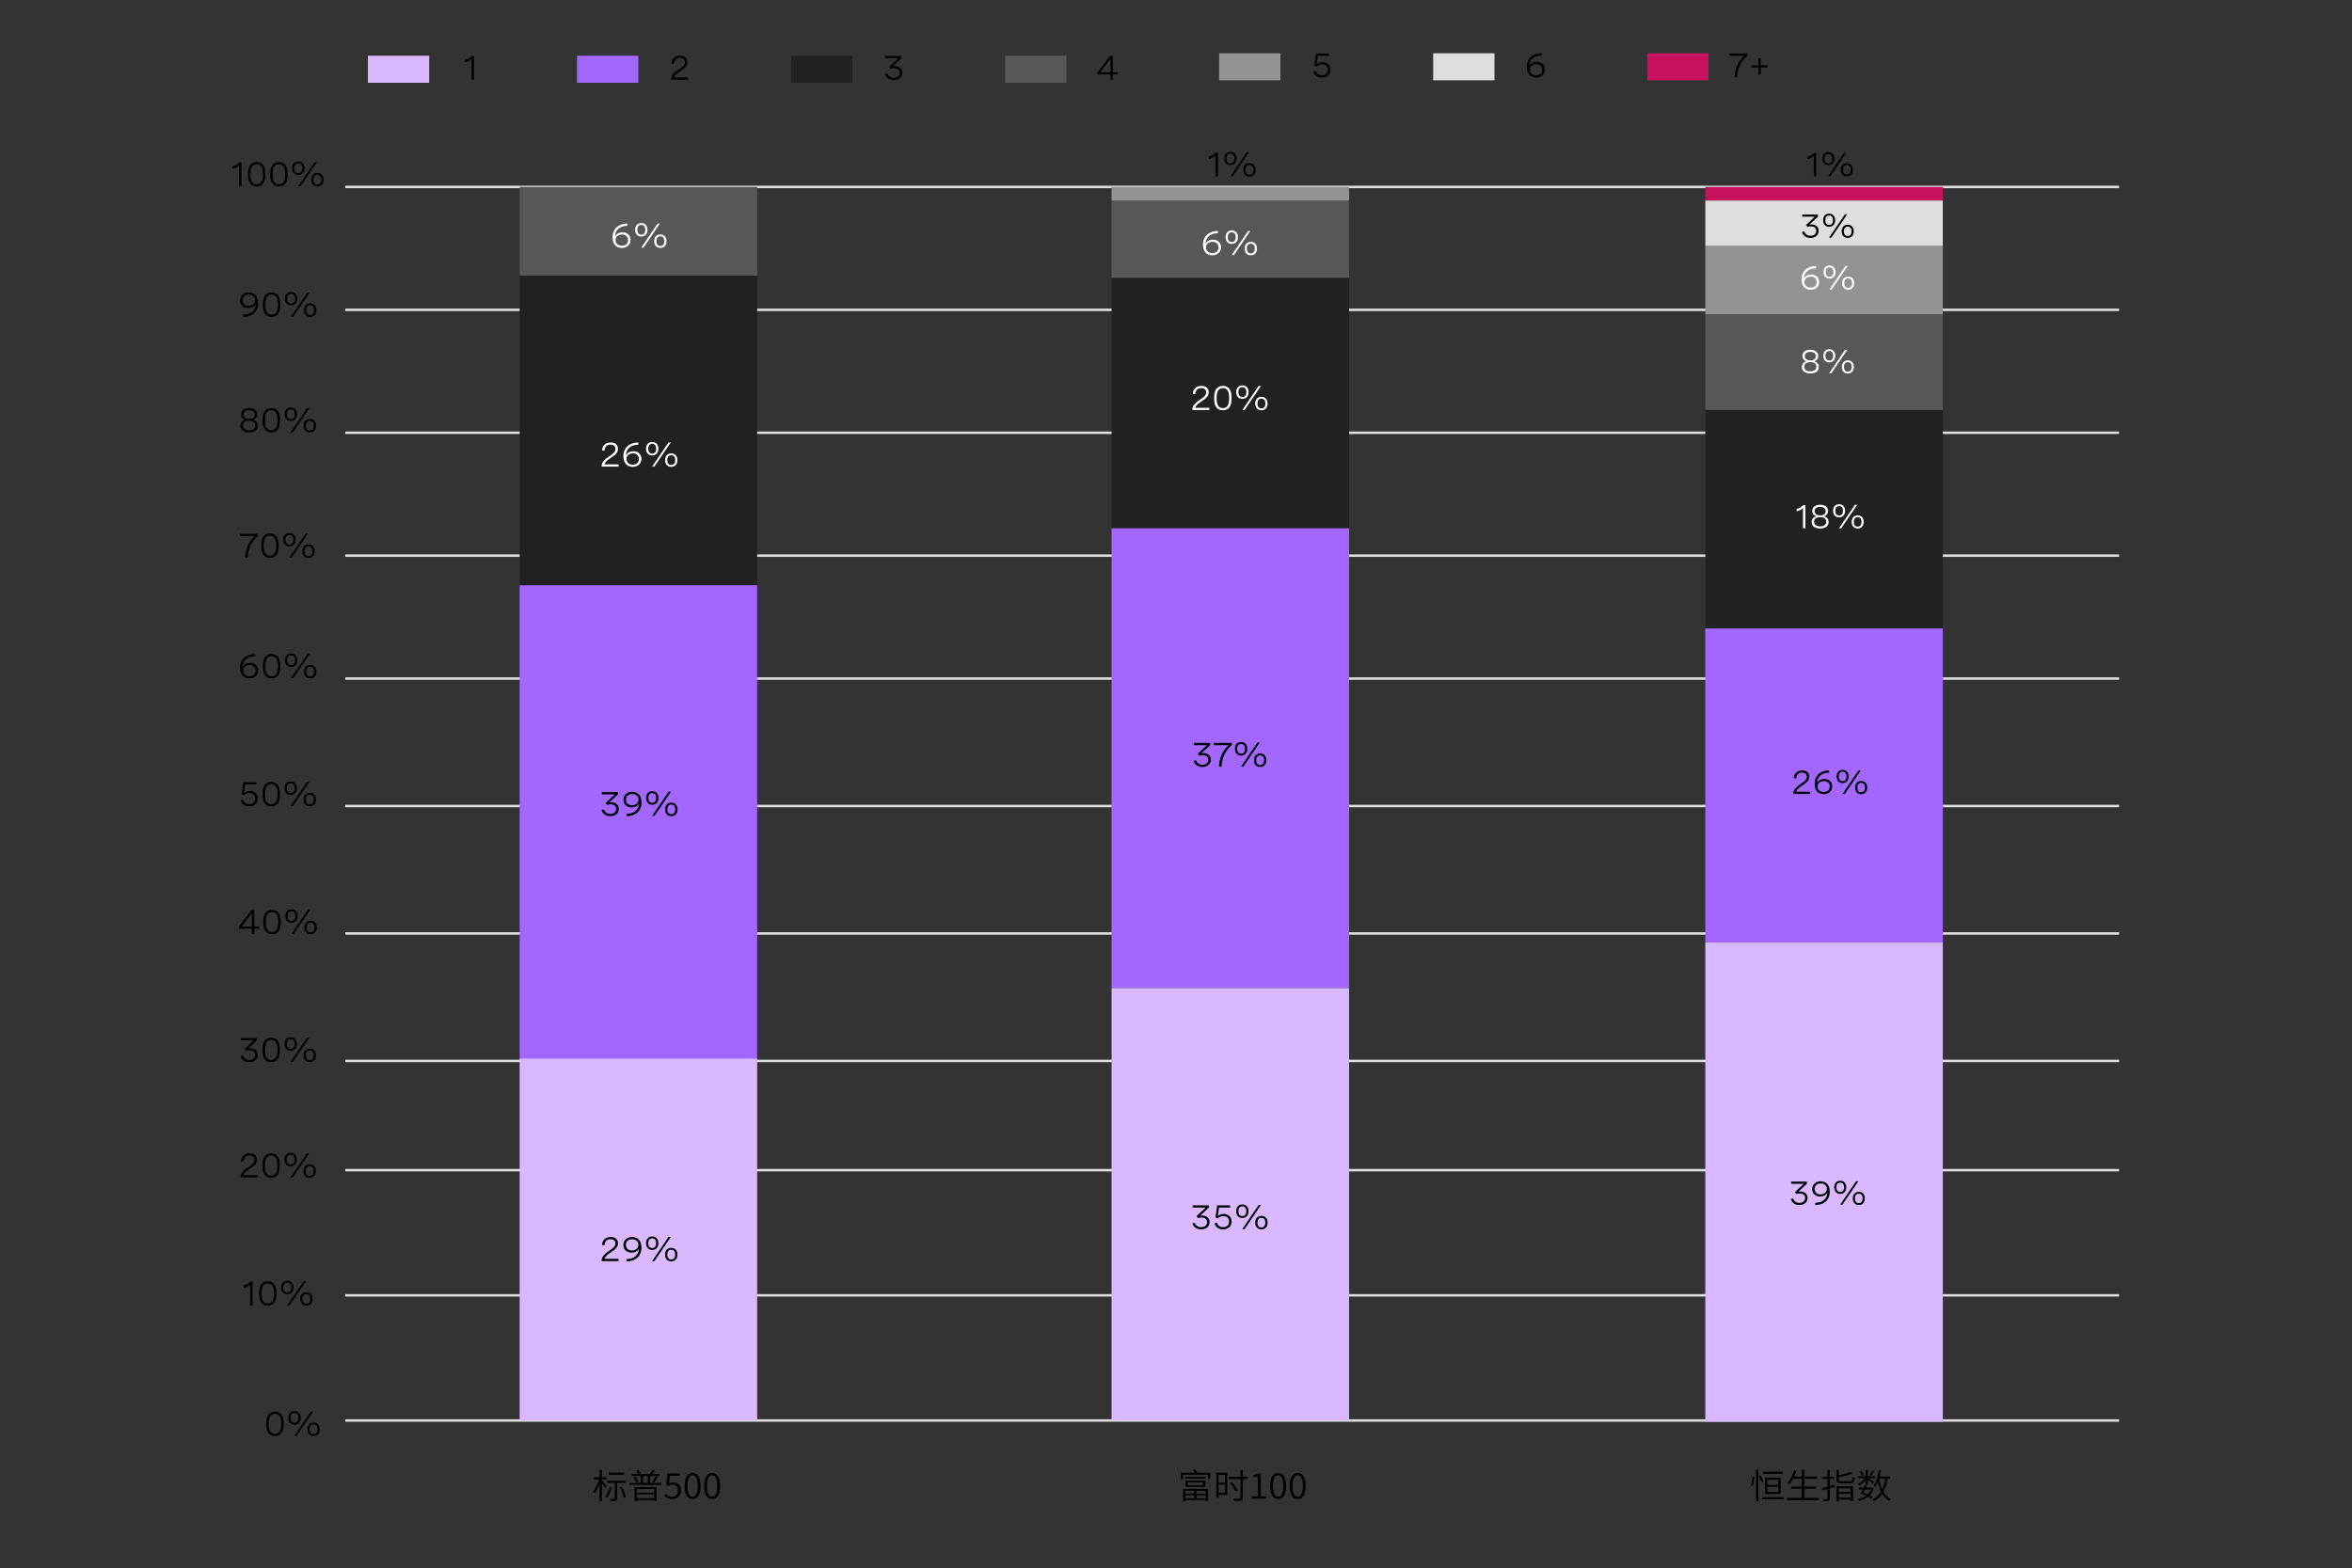 <?xml version="1.0" encoding="utf-8"?>
<!-- Generator: Adobe Illustrator 28.1.0, SVG Export Plug-In . SVG Version: 6.00 Build 0)  -->
<svg version="1.1" xmlns="http://www.w3.org/2000/svg" xmlns:xlink="http://www.w3.org/1999/xlink" x="0px" y="0px"
	 viewBox="0 0 956 637.57" style="enable-background:new 0 0 956 637.57;" xml:space="preserve">
<rect x="0" y="0" width="956" height="637.57" fill="#333333" stroke="none"/>
<style type="text/css">
	.st0{fill:none;stroke:#DFDDDD;stroke-miterlimit:10;}
	.st1{fill:#FFFFFF;}
	.st2{fill:#C7115C;}
	.st3{fill:#DFDDDD;}
	.st4{fill:#BAB9B9;}
	.st5{fill:#E5E4E4;}
	.st6{fill:#585656;}
	.st7{fill:#212121;}
	.st8{fill:#DAB8FF;}
	.st9{fill:#A167FF;}
	.st10{fill:#4A0080;}
	.st11{fill:none;stroke:#A167FF;stroke-miterlimit:10;}
	.st12{fill:#6500AD;}
	.st13{fill:#00B2C7;}
	.st14{fill:#989595;}
	.st15{fill:#0A2FB5;}
	.st16{fill:#488CFF;}
	.st17{fill:#BCDCFB;}
	.st18{fill:#959392;}
</style>
<g id="Capa_2">
</g>
<g id="Capa_1">
	<g>
		<g>
			<path d="M702.98,21.75h7.27v0.92c-2.74,2.26-4,5.17-4.19,8.74h-1.02c0.19-3.36,1.21-6.33,3.93-8.76h-6V21.75z"/>
			<path d="M718.46,26.55v0.9h-2.78v2.82h-0.95v-2.82h-2.78v-0.9h2.78v-2.82h0.95v2.82H718.46z"/>
		</g>
		<rect x="669.53" y="21.65" class="st2" width="24.92" height="11"/>
	</g>
	<g>
		<g>
			<path d="M626.67,22.51c-3.24,0.07-5,1.74-5.09,4.44c0.4-1.2,1.75-1.78,3.09-1.78c2.04,0,3.24,1.32,3.24,3.1
				c0,2-1.53,3.25-3.54,3.25c-2.1,0-3.78-1.36-3.78-4.31c0-3.52,2.39-5.54,6.02-5.61L626.67,22.51z M626.9,28.32
				c0-1.37-0.93-2.28-2.42-2.28c-1.44,0-2.68,0.85-2.68,2.29c0,1.37,1.11,2.3,2.61,2.3C625.83,30.63,626.9,29.79,626.9,28.32z"/>
		</g>
		<rect x="582.53" y="21.65" class="st3" width="24.92" height="11"/>
	</g>
	<g>
		<g>
			<path d="M540.17,21.75v0.9h-4.53l-0.47,3.4c0.74-0.57,1.57-0.8,2.4-0.8c2.04,0,3.18,1.33,3.18,3.07c0,1.89-1.34,3.2-3.45,3.2
				c-1.72,0-3.04-0.9-3.49-2.42l0.95-0.28c0.35,1.15,1.29,1.81,2.56,1.81c1.5,0,2.42-0.93,2.42-2.26c0-1.23-0.78-2.25-2.3-2.25
				c-0.88,0-1.73,0.34-2.27,0.88l-0.97-0.34l0.69-4.91H540.17z"/>
		</g>
		<rect x="495.53" y="21.65" class="st18" width="24.92" height="11"/>
	</g>
	<g>
		<g>
			<path d="M452.35,29.36h1.91v0.9h-1.91v2.15h-0.98v-2.15h-5.26v-0.83l5.05-6.69h1.19V29.36z M451.36,29.36v-5.42l-4.11,5.42
				H451.36z"/>
		</g>
		<rect x="408.53" y="22.65" class="st6" width="24.92" height="11"/>
	</g>
	<g>
		<g>
			<path d="M359.87,22.75h6.56v0.91l-3.57,3.31c0.29-0.05,0.57-0.08,0.86-0.08c1.72,0,3.01,0.98,3.01,2.67
				c0,1.71-1.34,2.96-3.42,2.96c-1.77,0-3.11-0.91-3.56-2.43l0.97-0.29c0.3,1.11,1.26,1.83,2.6,1.83c1.43,0,2.39-0.82,2.39-2.06
				c0-1.16-0.85-1.87-2.25-1.87c-0.53,0-1.09,0.1-1.48,0.23l-0.53-0.8l3.69-3.48h-5.29V22.75z"/>
		</g>
		<rect x="321.53" y="22.65" class="st7" width="24.92" height="11"/>
	</g>
	<g>
		<g>
			<path d="M279.66,32.41h-6.87v-0.33c0-1.22,1-2.42,2.47-3.44l1.3-0.9c0.76-0.53,1.85-1.29,1.85-2.52c0-1.03-0.75-1.72-2.01-1.72
				c-1.44,0-2.39,0.9-2.43,2.44l-1-0.08c0.05-1.89,1.29-3.25,3.5-3.25c1.94,0,2.95,1.07,2.95,2.58c0,1.65-1.2,2.49-2.3,3.25
				l-1.41,0.98c-0.9,0.63-1.58,1.37-1.76,2.08h5.72V32.41z"/>
		</g>
		<rect x="234.53" y="22.65" class="st9" width="24.92" height="11"/>
	</g>
	<g>
		<g>
			<path d="M192.65,22.75v9.67h-0.98v-8.46c-0.64,0.68-1.53,1.15-2.68,1.39v-1c1.14-0.24,2.07-0.79,2.78-1.61H192.65z"/>
		</g>
		<rect x="149.53" y="22.65" class="st8" width="24.92" height="11"/>
	</g>
	<g>
		<line class="st0" x1="140.33" y1="526.61" x2="861.33" y2="526.61"/>
		<line class="st0" x1="140.33" y1="577.5" x2="861.33" y2="577.5"/>
		<line class="st0" x1="140.33" y1="475.72" x2="861.33" y2="475.72"/>
		<line class="st0" x1="140.33" y1="431.31" x2="861.33" y2="431.31"/>
		<line class="st0" x1="140.33" y1="379.49" x2="861.33" y2="379.49"/>
		<line class="st0" x1="140.33" y1="327.68" x2="861.33" y2="327.68"/>
		<line class="st0" x1="140.33" y1="275.86" x2="861.33" y2="275.86"/>
		<line class="st0" x1="140.33" y1="225.89" x2="861.33" y2="225.89"/>
		<line class="st0" x1="140.33" y1="175.93" x2="861.33" y2="175.93"/>
		<line class="st0" x1="140.33" y1="125.96" x2="861.33" y2="125.96"/>
		<line class="st0" x1="140.33" y1="76" x2="861.33" y2="76"/>
	</g>
	<g>
		<path d="M98.16,66.03v9.67h-0.98v-8.46c-0.64,0.68-1.53,1.15-2.68,1.39v-1c1.14-0.24,2.07-0.79,2.78-1.61H98.16z"/>
		<path d="M107.89,70.64v0.41c0,3.11-1.21,4.75-3.54,4.75c-2.33,0-3.55-1.64-3.55-4.75v-0.41c0-3.11,1.21-4.75,3.55-4.75
			C106.67,65.89,107.89,67.53,107.89,70.64z M101.8,70.64v0.41c0,2.59,0.83,3.86,2.54,3.86c1.7,0,2.54-1.27,2.54-3.86v-0.41
			c0-2.59-0.83-3.86-2.54-3.86C102.64,66.78,101.8,68.05,101.8,70.64z"/>
		<path d="M116.91,70.64v0.41c0,3.11-1.21,4.75-3.54,4.75c-2.33,0-3.55-1.64-3.55-4.75v-0.41c0-3.11,1.21-4.75,3.55-4.75
			C115.69,65.89,116.91,67.53,116.91,70.64z M110.83,70.64v0.41c0,2.59,0.83,3.86,2.54,3.86c1.7,0,2.54-1.27,2.54-3.86v-0.41
			c0-2.59-0.83-3.86-2.54-3.86C111.66,66.78,110.83,68.05,110.83,70.64z"/>
		<path d="M123.79,68.41c0,1.67-0.97,2.75-2.51,2.75c-1.54,0-2.51-1.07-2.51-2.75s0.97-2.74,2.51-2.74
			C122.82,65.67,123.79,66.73,123.79,68.41z M119.67,68.41c0,1.26,0.56,1.98,1.62,1.98c1.04,0,1.6-0.72,1.6-1.98
			c0-1.25-0.56-1.97-1.6-1.97C120.23,66.44,119.67,67.16,119.67,68.41z M128.83,65.89l-6.65,9.8h-0.93l6.65-9.8H128.83z
			 M131.54,73.05c0,1.68-0.97,2.75-2.51,2.75s-2.51-1.07-2.51-2.75c0-1.67,0.97-2.73,2.51-2.73S131.54,71.37,131.54,73.05z
			 M127.41,73.05c0,1.26,0.57,1.98,1.61,1.98s1.61-0.72,1.61-1.98c0-1.25-0.56-1.97-1.61-1.97S127.41,71.8,127.41,73.05z"/>
	</g>
	<g>
		<path d="M98.84,127.9c3.24-0.07,5-1.74,5.09-4.44c-0.4,1.2-1.75,1.78-3.09,1.78c-2.04,0-3.24-1.32-3.24-3.1
			c0-2,1.53-3.25,3.53-3.25c2.13,0,3.79,1.39,3.79,4.31c0,3.52-2.4,5.54-6.02,5.61L98.84,127.9z M98.61,122.1
			c0,1.37,0.94,2.28,2.43,2.28c1.44,0,2.68-0.85,2.68-2.29c0-1.36-1.1-2.3-2.61-2.3C99.68,119.79,98.61,120.63,98.61,122.1z"/>
		<path d="M113.94,123.64v0.41c0,3.11-1.21,4.75-3.54,4.75c-2.33,0-3.55-1.64-3.55-4.75v-0.41c0-3.11,1.21-4.75,3.55-4.75
			C112.73,118.89,113.94,120.53,113.94,123.64z M107.86,123.64v0.41c0,2.59,0.83,3.86,2.54,3.86c1.7,0,2.54-1.27,2.54-3.86v-0.41
			c0-2.59-0.83-3.86-2.54-3.86C108.7,119.78,107.86,121.05,107.86,123.64z"/>
		<path d="M120.83,121.41c0,1.67-0.97,2.75-2.51,2.75c-1.54,0-2.51-1.07-2.51-2.75s0.97-2.74,2.51-2.74
			C119.86,118.67,120.83,119.73,120.83,121.41z M116.71,121.41c0,1.26,0.56,1.98,1.62,1.98c1.04,0,1.6-0.72,1.6-1.98
			c0-1.25-0.56-1.97-1.6-1.97C117.27,119.44,116.71,120.16,116.71,121.41z M125.87,118.89l-6.65,9.8h-0.93l6.65-9.8H125.87z
			 M128.58,126.05c0,1.68-0.97,2.75-2.51,2.75s-2.51-1.07-2.51-2.75c0-1.67,0.97-2.73,2.51-2.73S128.58,124.37,128.58,126.05z
			 M124.45,126.05c0,1.26,0.57,1.98,1.61,1.98s1.61-0.72,1.61-1.98c0-1.25-0.56-1.97-1.61-1.97S124.45,124.8,124.45,126.05z"/>
	</g>
	<g>
		<path d="M104.56,168.44c0,1-0.53,1.9-1.7,2.28c1.35,0.29,1.94,1.29,1.94,2.39c0,1.63-1.26,2.69-3.53,2.69
			c-2.27,0-3.54-1.05-3.54-2.68c0-1.11,0.59-2.11,1.94-2.4c-1.17-0.38-1.7-1.28-1.7-2.28c0-1.54,1.25-2.56,3.3-2.56
			C103.31,165.89,104.56,166.9,104.56,168.44z M98.73,172.96c0,1.22,0.93,1.96,2.54,1.96c1.6,0,2.53-0.73,2.53-1.96
			c0-1.2-0.88-1.89-2.53-1.89C99.62,171.07,98.73,171.75,98.73,172.96z M98.99,168.55c0,1.11,0.81,1.76,2.28,1.76
			c1.47,0,2.27-0.66,2.27-1.76c0-1.12-0.83-1.77-2.27-1.77C99.81,166.78,98.99,167.43,98.99,168.55z"/>
		<path d="M113.82,170.64v0.41c0,3.11-1.21,4.75-3.54,4.75c-2.33,0-3.55-1.64-3.55-4.75v-0.41c0-3.11,1.21-4.75,3.55-4.75
			C112.61,165.89,113.82,167.53,113.82,170.64z M107.74,170.64v0.41c0,2.59,0.83,3.86,2.54,3.86c1.7,0,2.54-1.27,2.54-3.86v-0.41
			c0-2.59-0.83-3.86-2.54-3.86C108.57,166.78,107.74,168.05,107.74,170.64z"/>
		<path d="M120.71,168.41c0,1.67-0.97,2.75-2.51,2.75c-1.54,0-2.51-1.07-2.51-2.75s0.97-2.74,2.51-2.74
			C119.73,165.67,120.71,166.73,120.71,168.41z M116.58,168.41c0,1.26,0.56,1.98,1.62,1.98c1.04,0,1.6-0.72,1.6-1.98
			c0-1.25-0.56-1.97-1.6-1.97C117.15,166.44,116.58,167.16,116.58,168.41z M125.75,165.89l-6.65,9.8h-0.93l6.65-9.8H125.75z
			 M128.45,173.05c0,1.68-0.97,2.75-2.51,2.75s-2.51-1.07-2.51-2.75c0-1.67,0.97-2.73,2.51-2.73S128.45,171.37,128.45,173.05z
			 M124.33,173.05c0,1.26,0.57,1.98,1.61,1.98s1.61-0.72,1.61-1.98c0-1.25-0.56-1.97-1.61-1.97S124.33,171.8,124.33,173.05z"/>
	</g>
	<g>
		<path d="M97.59,217.03h7.27v0.92c-2.74,2.26-4,5.17-4.19,8.74h-1.02c0.19-3.36,1.21-6.33,3.93-8.76h-6V217.03z"/>
		<path d="M113.27,221.64v0.41c0,3.11-1.21,4.75-3.54,4.75c-2.33,0-3.55-1.64-3.55-4.75v-0.41c0-3.11,1.21-4.75,3.55-4.75
			C112.06,216.89,113.27,218.53,113.27,221.64z M107.19,221.64v0.41c0,2.59,0.83,3.86,2.54,3.86c1.7,0,2.54-1.27,2.54-3.86v-0.41
			c0-2.59-0.83-3.86-2.54-3.86C108.02,217.78,107.19,219.05,107.19,221.64z"/>
		<path d="M120.16,219.41c0,1.67-0.97,2.75-2.51,2.75c-1.54,0-2.51-1.07-2.51-2.75s0.97-2.74,2.51-2.74
			C119.19,216.67,120.16,217.73,120.16,219.41z M116.04,219.41c0,1.26,0.56,1.98,1.62,1.98c1.04,0,1.6-0.72,1.6-1.98
			c0-1.25-0.56-1.97-1.6-1.97C116.6,217.44,116.04,218.16,116.04,219.41z M125.2,216.89l-6.65,9.8h-0.93l6.65-9.8H125.2z
			 M127.9,224.05c0,1.68-0.97,2.75-2.51,2.75s-2.51-1.07-2.51-2.75c0-1.67,0.97-2.73,2.51-2.73S127.9,222.37,127.9,224.05z
			 M123.78,224.05c0,1.26,0.57,1.98,1.61,1.98s1.61-0.72,1.61-1.98c0-1.25-0.56-1.97-1.61-1.97S123.78,222.8,123.78,224.05z"/>
	</g>
	<g>
		<path d="M103.69,266.79c-3.24,0.07-5,1.74-5.09,4.44c0.4-1.2,1.75-1.78,3.09-1.78c2.04,0,3.24,1.32,3.24,3.1
			c0,2-1.53,3.25-3.54,3.25c-2.1,0-3.78-1.36-3.78-4.31c0-3.52,2.39-5.54,6.02-5.61L103.69,266.79z M103.91,272.6
			c0-1.37-0.93-2.28-2.42-2.28c-1.44,0-2.68,0.85-2.68,2.29c0,1.37,1.11,2.3,2.61,2.3C102.85,274.91,103.91,274.07,103.91,272.6z"/>
		<path d="M113.94,270.64v0.41c0,3.11-1.21,4.75-3.54,4.75c-2.33,0-3.55-1.64-3.55-4.75v-0.41c0-3.11,1.21-4.75,3.55-4.75
			C112.73,265.89,113.94,267.53,113.94,270.64z M107.86,270.64v0.41c0,2.59,0.83,3.86,2.54,3.86c1.7,0,2.54-1.27,2.54-3.86v-0.41
			c0-2.59-0.83-3.86-2.54-3.86C108.7,266.78,107.86,268.05,107.86,270.64z"/>
		<path d="M120.83,268.41c0,1.67-0.97,2.75-2.51,2.75c-1.54,0-2.51-1.07-2.51-2.75s0.97-2.74,2.51-2.74
			C119.86,265.67,120.83,266.73,120.83,268.41z M116.71,268.41c0,1.26,0.56,1.98,1.62,1.98c1.04,0,1.6-0.72,1.6-1.98
			c0-1.25-0.56-1.97-1.6-1.97C117.27,266.44,116.71,267.16,116.71,268.41z M125.87,265.89l-6.65,9.8h-0.93l6.65-9.8H125.87z
			 M128.58,273.05c0,1.68-0.97,2.75-2.51,2.75s-2.51-1.07-2.51-2.75c0-1.67,0.97-2.73,2.51-2.73S128.58,271.37,128.58,273.05z
			 M124.45,273.05c0,1.26,0.57,1.98,1.61,1.98s1.61-0.72,1.61-1.98c0-1.25-0.56-1.97-1.61-1.97S124.45,271.8,124.45,273.05z"/>
	</g>
	<g>
		<path d="M104.19,318.03v0.9h-4.53l-0.47,3.4c0.74-0.57,1.57-0.8,2.4-0.8c2.04,0,3.18,1.33,3.18,3.07c0,1.89-1.34,3.2-3.45,3.2
			c-1.72,0-3.04-0.9-3.49-2.42l0.95-0.28c0.35,1.15,1.29,1.81,2.56,1.81c1.5,0,2.42-0.93,2.42-2.26c0-1.23-0.78-2.25-2.3-2.25
			c-0.88,0-1.73,0.34-2.27,0.88l-0.97-0.34l0.69-4.91H104.19z"/>
		<path d="M113.79,322.64v0.41c0,3.11-1.21,4.75-3.54,4.75c-2.33,0-3.55-1.64-3.55-4.75v-0.41c0-3.11,1.21-4.75,3.55-4.75
			C112.57,317.89,113.79,319.53,113.79,322.64z M107.71,322.64v0.41c0,2.59,0.83,3.86,2.54,3.86c1.7,0,2.54-1.27,2.54-3.86v-0.41
			c0-2.59-0.83-3.86-2.54-3.86C108.54,318.78,107.71,320.05,107.71,322.64z"/>
		<path d="M120.68,320.41c0,1.67-0.97,2.75-2.51,2.75c-1.54,0-2.51-1.07-2.51-2.75s0.97-2.74,2.51-2.74
			C119.7,317.67,120.68,318.73,120.68,320.41z M116.55,320.41c0,1.26,0.56,1.98,1.62,1.98c1.04,0,1.6-0.72,1.6-1.98
			c0-1.25-0.56-1.97-1.6-1.97C117.12,318.44,116.55,319.16,116.55,320.41z M125.71,317.89l-6.65,9.8h-0.93l6.65-9.8H125.71z
			 M128.42,325.05c0,1.68-0.97,2.75-2.51,2.75s-2.51-1.07-2.51-2.75c0-1.67,0.97-2.73,2.51-2.73S128.42,323.37,128.42,325.05z
			 M124.29,325.05c0,1.26,0.57,1.98,1.61,1.98s1.61-0.72,1.61-1.98c0-1.25-0.56-1.97-1.61-1.97S124.29,323.8,124.29,325.05z"/>
	</g>
	<g>
		<path d="M103.36,376.64h1.91v0.9h-1.91v2.15h-0.98v-2.15h-5.26v-0.83l5.05-6.69h1.19V376.64z M102.38,376.64v-5.42l-4.11,5.42
			H102.38z"/>
		<path d="M114.12,374.64v0.41c0,3.11-1.21,4.75-3.54,4.75c-2.33,0-3.55-1.64-3.55-4.75v-0.41c0-3.11,1.21-4.75,3.55-4.75
			C112.91,369.89,114.12,371.53,114.12,374.64z M108.04,374.64v0.41c0,2.59,0.83,3.86,2.54,3.86c1.7,0,2.54-1.27,2.54-3.86v-0.41
			c0-2.59-0.83-3.86-2.54-3.86C108.87,370.78,108.04,372.05,108.04,374.64z"/>
		<path d="M121.01,372.41c0,1.67-0.97,2.75-2.51,2.75c-1.54,0-2.51-1.07-2.51-2.75s0.97-2.74,2.51-2.74
			C120.03,369.67,121.01,370.73,121.01,372.41z M116.88,372.41c0,1.26,0.56,1.98,1.62,1.98c1.04,0,1.6-0.72,1.6-1.98
			c0-1.25-0.56-1.97-1.6-1.97C117.45,370.44,116.88,371.16,116.88,372.41z M126.05,369.89l-6.65,9.8h-0.93l6.65-9.8H126.05z
			 M128.75,377.05c0,1.68-0.97,2.75-2.51,2.75s-2.51-1.07-2.51-2.75c0-1.67,0.97-2.73,2.51-2.73S128.75,375.37,128.75,377.05z
			 M124.63,377.05c0,1.26,0.57,1.98,1.61,1.98s1.61-0.72,1.61-1.98c0-1.25-0.56-1.97-1.61-1.97S124.63,375.8,124.63,377.05z"/>
	</g>
	<g>
		<path d="M97.89,422.03h6.56v0.91l-3.57,3.31c0.29-0.05,0.57-0.08,0.86-0.08c1.72,0,3.01,0.98,3.01,2.67
			c0,1.71-1.34,2.96-3.42,2.96c-1.77,0-3.11-0.91-3.56-2.43l0.97-0.29c0.3,1.11,1.26,1.83,2.6,1.83c1.43,0,2.39-0.82,2.39-2.06
			c0-1.16-0.85-1.87-2.25-1.87c-0.53,0-1.09,0.1-1.48,0.23l-0.53-0.8l3.69-3.48h-5.29V422.03z"/>
		<path d="M113.78,426.64v0.41c0,3.11-1.21,4.75-3.54,4.75c-2.33,0-3.55-1.64-3.55-4.75v-0.41c0-3.11,1.21-4.75,3.55-4.75
			C112.56,421.89,113.78,423.53,113.78,426.64z M107.69,426.64v0.41c0,2.59,0.83,3.86,2.54,3.86c1.7,0,2.54-1.27,2.54-3.86v-0.41
			c0-2.59-0.83-3.86-2.54-3.86C108.53,422.78,107.69,424.05,107.69,426.64z"/>
		<path d="M120.66,424.41c0,1.67-0.97,2.75-2.51,2.75c-1.54,0-2.51-1.07-2.51-2.75s0.97-2.74,2.51-2.74
			C119.69,421.67,120.66,422.73,120.66,424.41z M116.54,424.41c0,1.26,0.56,1.98,1.62,1.98c1.04,0,1.6-0.72,1.6-1.98
			c0-1.25-0.56-1.97-1.6-1.97C117.1,422.44,116.54,423.16,116.54,424.41z M125.7,421.89l-6.65,9.8h-0.93l6.65-9.8H125.7z
			 M128.41,429.05c0,1.68-0.97,2.75-2.51,2.75s-2.51-1.07-2.51-2.75c0-1.67,0.97-2.73,2.51-2.73S128.41,427.37,128.41,429.05z
			 M124.28,429.05c0,1.26,0.57,1.98,1.61,1.98s1.61-0.72,1.61-1.98c0-1.25-0.56-1.97-1.61-1.97S124.28,427.8,124.28,429.05z"/>
	</g>
	<g>
		<path d="M104.67,478.69h-6.87v-0.33c0-1.22,1-2.42,2.47-3.44l1.3-0.9c0.76-0.53,1.85-1.29,1.85-2.52c0-1.03-0.75-1.72-2.01-1.72
			c-1.44,0-2.39,0.9-2.43,2.44l-1-0.08c0.05-1.89,1.29-3.25,3.5-3.25c1.94,0,2.95,1.07,2.95,2.58c0,1.65-1.2,2.49-2.3,3.25
			l-1.41,0.98c-0.9,0.63-1.58,1.37-1.76,2.08h5.72V478.69z"/>
		<path d="M113.74,473.64v0.41c0,3.11-1.21,4.75-3.54,4.75c-2.33,0-3.55-1.64-3.55-4.75v-0.41c0-3.11,1.21-4.75,3.55-4.75
			C112.53,468.89,113.74,470.53,113.74,473.64z M107.66,473.64v0.41c0,2.59,0.83,3.86,2.54,3.86c1.7,0,2.54-1.27,2.54-3.86v-0.41
			c0-2.59-0.83-3.86-2.54-3.86C108.49,469.78,107.66,471.05,107.66,473.64z"/>
		<path d="M120.63,471.41c0,1.67-0.97,2.75-2.51,2.75c-1.54,0-2.51-1.07-2.51-2.75s0.97-2.74,2.51-2.74
			C119.66,468.67,120.63,469.73,120.63,471.41z M116.51,471.41c0,1.26,0.56,1.98,1.62,1.98c1.04,0,1.6-0.72,1.6-1.98
			c0-1.25-0.56-1.97-1.6-1.97C117.07,469.44,116.51,470.16,116.51,471.41z M125.67,468.89l-6.65,9.8h-0.93l6.65-9.8H125.67z
			 M128.37,476.05c0,1.68-0.97,2.75-2.51,2.75s-2.51-1.07-2.51-2.75c0-1.67,0.97-2.73,2.51-2.73S128.37,474.37,128.37,476.05z
			 M124.25,476.05c0,1.26,0.57,1.98,1.61,1.98s1.61-0.72,1.61-1.98c0-1.25-0.56-1.97-1.61-1.97S124.25,474.8,124.25,476.05z"/>
	</g>
	<g>
		<path d="M102.67,521.03v9.67h-0.98v-8.46c-0.64,0.68-1.53,1.15-2.68,1.39v-1c1.14-0.24,2.07-0.79,2.78-1.61H102.67z"/>
		<path d="M112.4,525.64v0.41c0,3.11-1.21,4.75-3.54,4.75c-2.33,0-3.55-1.64-3.55-4.75v-0.41c0-3.11,1.21-4.75,3.55-4.75
			C111.18,520.89,112.4,522.53,112.4,525.64z M106.31,525.64v0.41c0,2.59,0.83,3.86,2.54,3.86c1.7,0,2.54-1.27,2.54-3.86v-0.41
			c0-2.59-0.83-3.86-2.54-3.86C107.15,521.78,106.31,523.05,106.31,525.64z"/>
		<path d="M119.29,523.41c0,1.67-0.97,2.75-2.51,2.75c-1.54,0-2.51-1.07-2.51-2.75s0.97-2.74,2.51-2.74
			C118.31,520.67,119.29,521.73,119.29,523.41z M115.16,523.41c0,1.26,0.56,1.98,1.62,1.98c1.04,0,1.6-0.72,1.6-1.98
			c0-1.25-0.56-1.97-1.6-1.97C115.72,521.44,115.16,522.16,115.16,523.41z M124.32,520.89l-6.65,9.8h-0.93l6.65-9.8H124.32z
			 M127.03,528.05c0,1.68-0.97,2.75-2.51,2.75s-2.51-1.07-2.51-2.75c0-1.67,0.97-2.73,2.51-2.73S127.03,526.37,127.03,528.05z
			 M122.9,528.05c0,1.26,0.57,1.98,1.61,1.98s1.61-0.72,1.61-1.98c0-1.25-0.56-1.97-1.61-1.97S122.9,526.8,122.9,528.05z"/>
	</g>
	<g>
		<path d="M115.32,578.64v0.41c0,3.11-1.21,4.75-3.54,4.75c-2.33,0-3.55-1.64-3.55-4.75v-0.41c0-3.11,1.21-4.75,3.55-4.75
			C114.1,573.89,115.32,575.53,115.32,578.64z M109.23,578.64v0.41c0,2.59,0.83,3.86,2.54,3.86c1.7,0,2.54-1.27,2.54-3.86v-0.41
			c0-2.59-0.83-3.86-2.54-3.86C110.07,574.78,109.23,576.05,109.23,578.64z"/>
		<path d="M122.21,576.41c0,1.67-0.97,2.75-2.51,2.75c-1.54,0-2.51-1.07-2.51-2.75s0.97-2.74,2.51-2.74
			C121.23,573.67,122.21,574.73,122.21,576.41z M118.08,576.41c0,1.26,0.56,1.98,1.62,1.98c1.04,0,1.6-0.72,1.6-1.98
			c0-1.25-0.56-1.97-1.6-1.97C118.64,574.44,118.08,575.16,118.08,576.41z M127.24,573.89l-6.65,9.8h-0.93l6.65-9.8H127.24z
			 M129.95,581.05c0,1.68-0.97,2.75-2.51,2.75s-2.51-1.07-2.51-2.75c0-1.67,0.97-2.73,2.51-2.73S129.95,579.37,129.95,581.05z
			 M125.82,581.05c0,1.26,0.57,1.98,1.61,1.98s1.61-0.72,1.61-1.98c0-1.25-0.56-1.97-1.61-1.97S125.82,579.8,125.82,581.05z"/>
	</g>
	<rect x="211.22" y="76" class="st6" width="96.54" height="36.09"/>
	<rect x="451.81" y="81.55" class="st6" width="96.54" height="31.46"/>
	<rect x="451.81" y="113.01" class="st7" width="96.54" height="101.78"/>
	<rect x="451.81" y="214.79" class="st9" width="96.54" height="186.91"/>
	<rect x="451.81" y="401.7" class="st8" width="96.54" height="175.8"/>
	<rect x="451.81" y="76" class="st18" width="96.54" height="5.55"/>
	<rect x="693.14" y="76" class="st2" width="96.54" height="5.55"/>
	<rect x="693.14" y="81.55" class="st3" width="96.54" height="18.51"/>
	<rect x="693.14" y="100.06" class="st18" width="96.54" height="27.76"/>
	<rect x="693.14" y="127.82" class="st6" width="96.54" height="38.86"/>
	<rect x="693.14" y="166.68" class="st7" width="96.54" height="88.83"/>
	<rect x="693.14" y="255.5" class="st9" width="96.54" height="127.69"/>
	<rect x="693.14" y="383.19" class="st8" width="96.54" height="194.81"/>
	<rect x="211.22" y="112.09" class="st7" width="96.54" height="126.76"/>
	<rect x="211.22" y="237.92" class="st9" width="96.54" height="193.38"/>
	<rect x="211.22" y="430.38" class="st8" width="96.54" height="147.12"/>
	<g>
		<path d="M246.03,604.96c-0.25-0.46-0.88-1.37-1.38-2.07v7.41h-0.95v-7.13c-0.54,1.53-1.29,3.05-2.05,3.95
			c-0.12-0.24-0.39-0.63-0.56-0.84c0.94-1.06,1.92-3.08,2.4-4.85h-2.01v-0.88h2.23v-2.98h0.95v2.98h1.92v0.88h-1.92v0.38
			c0.43,0.5,1.68,2.03,1.97,2.41L246.03,604.96z M248.73,604.65c-0.45,1.62-1.17,3.22-1.95,4.29c-0.17-0.13-0.55-0.39-0.77-0.5
			c0.81-0.98,1.46-2.48,1.84-3.95L248.73,604.65z M254.43,601.99v0.88h-3.56v6.22c0,0.56-0.12,0.83-0.51,1
			c-0.4,0.17-1.07,0.18-2.08,0.18c-0.03-0.28-0.17-0.67-0.3-0.95c0.78,0.03,1.46,0.01,1.65,0c0.22,0,0.27-0.06,0.27-0.24v-6.21
			h-3.11v-0.88H254.43z M253.66,599.54h-6.25v-0.87h6.25V599.54z M252.75,604.44c0.71,1.34,1.42,3.11,1.68,4.2l-0.88,0.31
			c-0.23-1.09-0.91-2.9-1.61-4.27L252.75,604.44z"/>
		<path d="M268.83,602.89v0.78h-12.87v-0.78h4.51v-2.82h-3.69v-0.79h2.78c-0.2-0.42-0.56-1.02-0.97-1.41l0.81-0.32
			c0.46,0.43,0.88,1.02,1.07,1.46l-0.62,0.28h4.31c0.36-0.5,0.8-1.23,1.04-1.74l0.94,0.31c-0.3,0.48-0.64,1.01-0.96,1.43h2.92v0.79
			h-3.86v2.82H268.83z M258.24,600.29c0.54,0.62,1.01,1.47,1.2,2.06l-0.85,0.34c-0.17-0.6-0.64-1.47-1.13-2.1L258.24,600.29z
			 M257.95,604.58h8.94v5.65h-0.97v-0.42h-7.03v0.48h-0.94V604.58z M258.89,605.34v1.47h7.03v-1.47H258.89z M265.92,609.04v-1.5
			h-7.03v1.5H265.92z M261.38,602.89h1.95v-2.82h-1.95V602.89z M265.17,602.45c0.42-0.59,0.97-1.55,1.26-2.21l0.87,0.29
			c-0.42,0.77-0.95,1.62-1.39,2.19L265.17,602.45z"/>
		<path d="M270.01,608.08l0.59-0.76c0.61,0.6,1.39,1.16,2.65,1.16c1.27,0,2.33-0.98,2.33-2.52c0-1.51-0.9-2.42-2.27-2.42
			c-0.72,0-1.19,0.22-1.79,0.62l-0.65-0.39l0.33-4.76h5.06v0.98h-4.02l-0.29,3.11c0.49-0.27,0.98-0.43,1.65-0.43
			c1.75,0,3.17,1.01,3.17,3.28c0,2.23-1.66,3.5-3.41,3.5C271.71,609.44,270.72,608.77,270.01,608.08z"/>
		<path d="M278.28,604.09c0-3.56,1.26-5.27,3.25-5.27c1.98,0,3.23,1.72,3.23,5.27c0,3.59-1.24,5.35-3.23,5.35
			C279.53,609.44,278.28,607.68,278.28,604.09z M283.61,604.09c0-3-0.84-4.34-2.08-4.34c-1.26,0-2.11,1.34-2.11,4.34
			c0,3.05,0.85,4.43,2.11,4.43C282.77,608.52,283.61,607.14,283.61,604.09z"/>
		<path d="M286.22,604.09c0-3.56,1.26-5.27,3.25-5.27c1.98,0,3.23,1.72,3.23,5.27c0,3.59-1.24,5.35-3.23,5.35
			C287.48,609.44,286.22,607.68,286.22,604.09z M291.55,604.09c0-3-0.84-4.34-2.08-4.34c-1.26,0-2.11,1.34-2.11,4.34
			c0,3.05,0.85,4.43,2.11,4.43C290.72,608.52,291.55,607.14,291.55,604.09z"/>
	</g>
	<g>
		<path d="M491.94,598.73v2.56H491v-1.75h-10.17v1.75h-0.91v-2.56h5.57c-0.19-0.35-0.42-0.74-0.59-1.05l0.97-0.24
			c0.29,0.39,0.58,0.91,0.78,1.29H491.94z M480.9,605.32h10.14v4.94h-0.94v-0.43h-8.27v0.5h-0.93V605.32z M490.09,601.13h-8.35
			v-0.69h8.35V601.13z M481.83,606.05v1.18h3.56v-1.18H481.83z M481.83,609.1h3.56v-1.22h-3.56V609.1z M481.86,604.47v-2.51h8.06
			v2.51H481.86z M482.75,603.78h6.23v-1.13h-6.23V603.78z M490.1,606.05h-3.78v1.18h3.78V606.05z M490.1,609.1v-1.22h-3.78v1.22
			H490.1z"/>
		<path d="M498.81,607.73h-3.5v1.12h-0.91v-10.11h4.41V607.73z M495.31,599.58v3.18h2.59v-3.18H495.31z M497.9,606.89v-3.31h-2.59
			v3.31H497.9z M506.97,601.3h-1.79v7.56c0,0.71-0.2,0.99-0.69,1.15c-0.51,0.17-1.39,0.18-2.83,0.17c-0.06-0.27-0.2-0.67-0.36-0.95
			c1.16,0.04,2.2,0.04,2.52,0.01c0.3,0,0.42-0.1,0.42-0.38v-7.56h-4.74v-0.91h4.74v-2.76h0.96v2.76h1.79V601.3z M502.25,606.32
			c-0.46-0.85-1.43-2.37-2.21-3.45l0.78-0.41c0.78,1.09,1.78,2.54,2.29,3.38L502.25,606.32z"/>
		<path d="M508.9,608.31h2.37v-7.86h-1.87v-0.74c0.91-0.15,1.59-0.38,2.14-0.7h0.9v9.3h2.16v0.95h-5.7V608.31z"/>
		<path d="M516.28,604.09c0-3.56,1.26-5.27,3.25-5.27c1.98,0,3.23,1.72,3.23,5.27c0,3.59-1.24,5.35-3.23,5.35
			C517.53,609.44,516.28,607.68,516.28,604.09z M521.61,604.09c0-3-0.84-4.34-2.08-4.34c-1.26,0-2.11,1.34-2.11,4.34
			c0,3.05,0.85,4.43,2.11,4.43C520.77,608.52,521.61,607.14,521.61,604.09z"/>
		<path d="M524.22,604.09c0-3.56,1.26-5.27,3.25-5.27c1.98,0,3.23,1.72,3.23,5.27c0,3.59-1.24,5.35-3.23,5.35
			C525.48,609.44,524.22,607.68,524.22,604.09z M529.55,604.09c0-3-0.84-4.34-2.08-4.34c-1.26,0-2.11,1.34-2.11,4.34
			c0,3.05,0.85,4.43,2.11,4.43C528.72,608.52,529.55,607.14,529.55,604.09z"/>
	</g>
	<g>
		<path d="M713.13,600.34c-0.07,1.12-0.33,2.72-0.72,3.73l-0.79-0.27c0.39-0.92,0.65-2.45,0.75-3.57L713.13,600.34z M714.69,597.55
			v12.75h-0.93v-12.75H714.69z M715.6,599.78c0.42,0.78,0.9,1.83,1.07,2.44l-0.72,0.38c-0.19-0.64-0.64-1.71-1.04-2.52L715.6,599.78
			z M724.92,608.66v0.87h-8.68v-0.87H724.92z M724.67,598.32v0.87h-7.97v-0.87H724.67z M723.79,600.78v6.58h-6.38v-6.58H723.79z
			 M718.35,603.67h4.48v-2.06h-4.48V603.67z M718.35,606.54h4.48v-2.09h-4.48V606.54z"/>
		<path d="M739.26,608.96v0.91h-12.83v-0.91h5.92v-3.7h-4.35v-0.9h4.35v-3.17h-3.49c-0.45,0.91-0.98,1.69-1.53,2.34
			c-0.19-0.15-0.62-0.43-0.87-0.56c1.2-1.25,2.13-3.18,2.69-5.18l0.95,0.2c-0.23,0.78-0.51,1.57-0.82,2.3h3.07v-2.73h1v2.73h5.24
			v0.91h-5.24v3.17h4.72v0.9h-4.72v3.7H739.26z"/>
		<path d="M745.7,604.45l-1.95,0.59v4.15c0,0.56-0.14,0.8-0.49,0.95c-0.36,0.15-0.93,0.18-1.88,0.17c-0.03-0.22-0.17-0.6-0.3-0.85
			c0.67,0.01,1.29,0.01,1.46,0.01c0.19-0.01,0.27-0.07,0.27-0.27v-3.88l-1.94,0.57l-0.29-0.91c0.61-0.15,1.39-0.36,2.23-0.6v-3.1
			h-2.05v-0.88h2.05v-2.84h0.94v2.84h1.74v0.88h-1.74v2.83c0.59-0.18,1.21-0.35,1.82-0.53L745.7,604.45z M751.89,602.16
			c0.81,0,0.94-0.24,1.03-1.78c0.23,0.15,0.62,0.31,0.9,0.36c-0.16,1.82-0.46,2.27-1.87,2.27h-3.46c-1.59,0-2.04-0.27-2.04-1.42
			v-3.98h0.96v2.13c1.75-0.36,3.67-0.85,4.76-1.32l0.75,0.69c-1.45,0.56-3.62,1.05-5.51,1.4v1.08c0,0.48,0.17,0.56,1.11,0.56H751.89
			z M746.46,604.24h6.74v6.01h-0.96v-0.59h-4.88v0.64h-0.91V604.24z M747.37,605.06v1.49h4.88v-1.49H747.37z M752.25,608.88v-1.57
			h-4.88v1.57H752.25z"/>
		<path d="M758.33,601.81c-0.72,0.87-1.71,1.68-2.62,2.16c-0.12-0.24-0.35-0.53-0.54-0.71c1.04-0.45,2.16-1.34,2.85-2.3h-2.72v-0.78
			h3.02v-2.62h0.9v2.62h2.99v0.78h-2.83c0.71,0.41,2.05,1.26,2.42,1.51l-0.54,0.69c-0.38-0.34-1.33-1.05-2.04-1.54v2h-0.9V601.81z
			 M760.55,609.27c-0.33-0.25-0.8-0.53-1.29-0.8c-1.04,0.83-2.29,1.37-3.6,1.71c-0.09-0.21-0.29-0.55-0.46-0.71
			c1.2-0.25,2.33-0.73,3.28-1.4c-0.74-0.36-1.53-0.73-2.24-0.98c0.3-0.43,0.64-0.97,0.94-1.53h-1.58v-0.8h1.98
			c0.16-0.32,0.29-0.62,0.39-0.91l0.85,0.15c-0.09,0.25-0.2,0.49-0.33,0.76h2.46l0.16-0.03l0.54,0.21
			c-0.38,1.21-0.98,2.19-1.75,2.97c0.48,0.25,0.93,0.52,1.26,0.73L760.55,609.27z M756.81,600.04c-0.14-0.49-0.52-1.26-0.93-1.83
			l0.69-0.28c0.42,0.55,0.83,1.3,0.96,1.81L756.81,600.04z M758.1,605.56c-0.2,0.42-0.45,0.84-0.68,1.19
			c0.58,0.24,1.19,0.5,1.74,0.77c0.59-0.53,1.08-1.19,1.4-1.96H758.1z M761.8,598.19c-0.42,0.64-0.88,1.34-1.29,1.82l-0.62-0.29
			c0.36-0.5,0.85-1.32,1.1-1.88L761.8,598.19z M767.18,601.15c-0.33,2.12-0.82,3.87-1.59,5.31c0.74,1.33,1.71,2.38,2.92,3.01
			c-0.23,0.17-0.49,0.49-0.64,0.73c-1.16-0.66-2.07-1.65-2.79-2.89c-0.85,1.26-1.97,2.26-3.47,3.04c-0.1-0.18-0.36-0.57-0.55-0.74
			c1.59-0.76,2.73-1.81,3.54-3.17c-0.56-1.13-0.98-2.45-1.32-3.89c-0.29,0.73-0.64,1.39-1.03,1.93c-0.14-0.14-0.52-0.43-0.72-0.56
			c1.1-1.47,1.75-3.8,2.13-6.22l0.87,0.13c-0.13,0.84-0.29,1.67-0.51,2.45h4.14v0.87H767.18z M763.82,601.15
			c0.29,1.58,0.71,3.07,1.29,4.36c0.55-1.23,0.91-2.66,1.16-4.36H763.82z"/>
	</g>
	<g>
		<g>
			<path d="M738.2,62.18v9.41h-0.96v-8.23c-0.62,0.67-1.49,1.12-2.61,1.36v-0.97c1.11-0.23,2.02-0.77,2.71-1.56H738.2z"/>
			<path d="M745.59,64.49c0,1.63-0.95,2.67-2.44,2.67c-1.5,0-2.45-1.04-2.45-2.67s0.95-2.67,2.45-2.67
				C744.64,61.83,745.59,62.86,745.59,64.49z M741.57,64.49c0,1.22,0.55,1.93,1.58,1.93c1.01,0,1.56-0.71,1.56-1.93
				c0-1.22-0.55-1.92-1.56-1.92C742.12,62.58,741.57,63.28,741.57,64.49z M750.5,62.04l-6.48,9.54h-0.91l6.48-9.54H750.5z
				 M753.13,69.01c0,1.64-0.95,2.68-2.45,2.68s-2.44-1.04-2.44-2.68c0-1.63,0.94-2.66,2.44-2.66S753.13,67.38,753.13,69.01z
				 M749.11,69.01c0,1.22,0.55,1.93,1.57,1.93s1.57-0.71,1.57-1.93c0-1.22-0.55-1.92-1.57-1.92S749.11,67.79,749.11,69.01z"/>
		</g>
		<g>
			<path d="M495.04,62.03v9.67h-0.98v-8.46c-0.64,0.68-1.53,1.15-2.68,1.39v-1c1.14-0.24,2.07-0.79,2.78-1.61H495.04z"/>
			<path d="M502.63,64.41c0,1.67-0.97,2.75-2.51,2.75c-1.54,0-2.51-1.07-2.51-2.75s0.97-2.74,2.51-2.74
				C501.66,61.67,502.63,62.73,502.63,64.41z M498.51,64.41c0,1.26,0.56,1.98,1.62,1.98c1.04,0,1.6-0.72,1.6-1.98
				c0-1.25-0.56-1.97-1.6-1.97C499.07,62.44,498.51,63.16,498.51,64.41z M507.67,61.89l-6.65,9.8h-0.93l6.65-9.8H507.67z
				 M510.38,69.05c0,1.68-0.97,2.75-2.51,2.75s-2.51-1.07-2.51-2.75c0-1.67,0.97-2.73,2.51-2.73S510.38,67.37,510.38,69.05z
				 M506.25,69.05c0,1.26,0.57,1.98,1.61,1.98s1.61-0.72,1.61-1.98c0-1.25-0.56-1.97-1.61-1.97S506.25,67.8,506.25,69.05z"/>
		</g>
		<g>
			<path class="st1" d="M739.04,144.67c0,0.98-0.52,1.85-1.65,2.22c1.31,0.28,1.88,1.25,1.88,2.33c0,1.58-1.22,2.61-3.44,2.61
				c-2.21,0-3.45-1.02-3.45-2.61c0-1.08,0.57-2.06,1.89-2.33c-1.13-0.37-1.65-1.24-1.65-2.21c0-1.5,1.22-2.49,3.21-2.49
				C737.82,142.19,739.04,143.18,739.04,144.67z M733.36,149.07c0,1.19,0.91,1.9,2.47,1.9c1.56,0,2.46-0.71,2.46-1.9
				c0-1.16-0.85-1.84-2.46-1.84C734.23,147.23,733.36,147.89,733.36,149.07z M733.61,144.78c0,1.08,0.78,1.72,2.22,1.72
				c1.43,0,2.22-0.64,2.22-1.72c0-1.09-0.8-1.72-2.22-1.72C734.41,143.06,733.61,143.69,733.61,144.78z"/>
			<path class="st1" d="M745.98,144.64c0,1.63-0.95,2.67-2.44,2.67c-1.5,0-2.45-1.04-2.45-2.67s0.95-2.67,2.45-2.67
				C745.03,141.97,745.98,143.01,745.98,144.64z M741.96,144.64c0,1.22,0.55,1.93,1.58,1.93c1.01,0,1.56-0.71,1.56-1.93
				c0-1.22-0.55-1.92-1.56-1.92C742.51,142.72,741.96,143.42,741.96,144.64z M750.88,142.19l-6.48,9.54h-0.91l6.48-9.54H750.88z
				 M753.52,149.16c0,1.64-0.95,2.68-2.45,2.68s-2.44-1.04-2.44-2.68c0-1.63,0.94-2.66,2.44-2.66S753.52,147.53,753.52,149.16z
				 M749.5,149.16c0,1.22,0.55,1.93,1.57,1.93s1.57-0.71,1.57-1.93c0-1.22-0.55-1.92-1.57-1.92S749.5,147.94,749.5,149.16z"/>
		</g>
		<g>
			<path class="st1" d="M495.06,94.79c-3.24,0.07-5,1.74-5.09,4.44c0.4-1.2,1.75-1.78,3.09-1.78c2.04,0,3.24,1.32,3.24,3.1
				c0,2-1.53,3.25-3.54,3.25c-2.1,0-3.78-1.36-3.78-4.31c0-3.52,2.39-5.54,6.02-5.61L495.06,94.79z M495.28,100.6
				c0-1.37-0.93-2.28-2.42-2.28c-1.44,0-2.68,0.85-2.68,2.29c0,1.37,1.11,2.3,2.61,2.3C494.22,102.91,495.28,102.07,495.28,100.6z"
				/>
			<path class="st1" d="M503.18,96.41c0,1.67-0.97,2.75-2.51,2.75c-1.54,0-2.51-1.07-2.51-2.75s0.97-2.74,2.51-2.74
				C502.21,93.67,503.18,94.73,503.18,96.41z M499.05,96.41c0,1.26,0.56,1.98,1.62,1.98c1.04,0,1.6-0.72,1.6-1.98
				c0-1.25-0.56-1.97-1.6-1.97C499.62,94.44,499.05,95.16,499.05,96.41z M508.22,93.89l-6.65,9.8h-0.93l6.65-9.8H508.22z
				 M510.92,101.05c0,1.68-0.97,2.75-2.51,2.75s-2.51-1.07-2.51-2.75c0-1.67,0.97-2.73,2.51-2.73S510.92,99.37,510.92,101.05z
				 M506.8,101.05c0,1.26,0.57,1.98,1.61,1.98s1.61-0.72,1.61-1.98c0-1.25-0.56-1.97-1.61-1.97S506.8,99.8,506.8,101.05z"/>
		</g>
		<g>
			<path class="st1" d="M255.06,91.79c-3.24,0.07-5,1.74-5.09,4.44c0.4-1.2,1.75-1.78,3.09-1.78c2.04,0,3.24,1.32,3.24,3.1
				c0,2-1.53,3.25-3.54,3.25c-2.1,0-3.78-1.36-3.78-4.31c0-3.52,2.39-5.54,6.02-5.61L255.06,91.79z M255.28,97.6
				c0-1.37-0.93-2.28-2.42-2.28c-1.44,0-2.68,0.85-2.68,2.29c0,1.37,1.11,2.3,2.61,2.3C254.22,99.91,255.28,99.07,255.28,97.6z"/>
			<path class="st1" d="M263.18,93.41c0,1.67-0.97,2.75-2.51,2.75c-1.54,0-2.51-1.07-2.51-2.75s0.97-2.74,2.51-2.74
				C262.21,90.67,263.18,91.73,263.18,93.41z M259.05,93.41c0,1.26,0.56,1.98,1.62,1.98c1.04,0,1.6-0.72,1.6-1.98
				c0-1.25-0.56-1.97-1.6-1.97C259.62,91.44,259.05,92.16,259.05,93.41z M268.22,90.89l-6.65,9.8h-0.93l6.65-9.8H268.22z
				 M270.92,98.05c0,1.68-0.97,2.75-2.51,2.75s-2.51-1.07-2.51-2.75c0-1.67,0.97-2.73,2.51-2.73S270.92,96.37,270.92,98.05z
				 M266.8,98.05c0,1.26,0.57,1.98,1.61,1.98s1.61-0.72,1.61-1.98c0-1.25-0.56-1.97-1.61-1.97S266.8,96.8,266.8,98.05z"/>
		</g>
		<g>
			<path class="st1" d="M733.81,205.34v9.41h-0.96v-8.23c-0.62,0.67-1.49,1.12-2.61,1.36v-0.97c1.11-0.23,2.02-0.76,2.71-1.56
				H733.81z"/>
			<path class="st1" d="M743.04,207.69c0,0.98-0.52,1.85-1.65,2.22c1.31,0.28,1.88,1.25,1.88,2.33c0,1.58-1.22,2.61-3.44,2.61
				c-2.21,0-3.45-1.02-3.45-2.61c0-1.08,0.57-2.06,1.89-2.34c-1.13-0.37-1.65-1.24-1.65-2.21c0-1.5,1.22-2.49,3.21-2.49
				C741.82,205.21,743.04,206.19,743.04,207.69z M737.36,212.09c0,1.19,0.91,1.9,2.47,1.9c1.56,0,2.46-0.71,2.46-1.9
				c0-1.16-0.85-1.84-2.46-1.84C738.23,210.25,737.36,210.91,737.36,212.09z M737.61,207.8c0,1.08,0.78,1.72,2.22,1.72
				c1.43,0,2.22-0.64,2.22-1.72c0-1.09-0.8-1.72-2.22-1.72C738.41,206.07,737.61,206.71,737.61,207.8z"/>
			<path class="st1" d="M749.97,207.66c0,1.63-0.95,2.67-2.44,2.67c-1.5,0-2.45-1.04-2.45-2.67s0.95-2.67,2.45-2.67
				C749.03,204.99,749.97,206.03,749.97,207.66z M745.96,207.66c0,1.22,0.55,1.93,1.58,1.93c1.01,0,1.56-0.71,1.56-1.93
				c0-1.22-0.55-1.92-1.56-1.92C746.51,205.74,745.96,206.44,745.96,207.66z M754.88,205.21l-6.48,9.54h-0.91l6.48-9.54H754.88z
				 M757.52,212.17c0,1.64-0.95,2.68-2.45,2.68s-2.44-1.04-2.44-2.68c0-1.63,0.94-2.66,2.44-2.66S757.52,210.54,757.52,212.17z
				 M753.5,212.17c0,1.22,0.55,1.93,1.57,1.93s1.57-0.71,1.57-1.93c0-1.22-0.55-1.92-1.57-1.92S753.5,210.96,753.5,212.17z"/>
		</g>
		<g>
			<path class="st1" d="M491.53,166.69h-6.87v-0.33c0-1.22,1-2.42,2.47-3.44l1.3-0.9c0.76-0.53,1.85-1.29,1.85-2.52
				c0-1.03-0.75-1.72-2.01-1.72c-1.44,0-2.39,0.9-2.43,2.44l-1-0.08c0.05-1.89,1.29-3.25,3.5-3.25c1.94,0,2.95,1.07,2.95,2.58
				c0,1.65-1.2,2.49-2.3,3.25l-1.41,0.98c-0.9,0.63-1.58,1.37-1.76,2.08h5.72V166.69z"/>
			<path class="st1" d="M500.6,161.64v0.41c0,3.11-1.21,4.75-3.54,4.75c-2.33,0-3.55-1.64-3.55-4.75v-0.41
				c0-3.11,1.21-4.75,3.55-4.75C499.39,156.89,500.6,158.53,500.6,161.64z M494.52,161.64v0.41c0,2.59,0.83,3.86,2.54,3.86
				c1.7,0,2.54-1.27,2.54-3.86v-0.41c0-2.59-0.83-3.86-2.54-3.86C495.35,157.78,494.52,159.05,494.52,161.64z"/>
			<path class="st1" d="M507.49,159.41c0,1.67-0.97,2.75-2.51,2.75c-1.54,0-2.51-1.07-2.51-2.75s0.97-2.74,2.51-2.74
				C506.51,156.67,507.49,157.73,507.49,159.41z M503.36,159.41c0,1.26,0.56,1.98,1.62,1.98c1.04,0,1.6-0.72,1.6-1.98
				c0-1.25-0.56-1.97-1.6-1.97C503.93,157.44,503.36,158.16,503.36,159.41z M512.53,156.89l-6.65,9.8h-0.93l6.65-9.8H512.53z
				 M515.23,164.05c0,1.68-0.97,2.75-2.51,2.75s-2.51-1.07-2.51-2.75c0-1.67,0.97-2.73,2.51-2.73S515.23,162.37,515.23,164.05z
				 M511.11,164.05c0,1.26,0.57,1.98,1.61,1.98s1.61-0.72,1.61-1.98c0-1.25-0.56-1.97-1.61-1.97S511.11,162.8,511.11,164.05z"/>
		</g>
		<g>
			<path class="st1" d="M251.42,189.69h-6.87v-0.33c0-1.22,1-2.42,2.47-3.44l1.3-0.9c0.76-0.53,1.85-1.29,1.85-2.52
				c0-1.03-0.75-1.72-2.01-1.72c-1.44,0-2.39,0.9-2.43,2.44l-1-0.08c0.05-1.89,1.29-3.25,3.5-3.25c1.94,0,2.95,1.07,2.95,2.58
				c0,1.65-1.2,2.49-2.3,3.25l-1.41,0.98c-0.9,0.63-1.58,1.37-1.76,2.08h5.72V189.69z"/>
			<path class="st1" d="M259.48,180.79c-3.24,0.07-5,1.74-5.09,4.44c0.4-1.2,1.75-1.78,3.09-1.78c2.04,0,3.24,1.32,3.24,3.1
				c0,2-1.53,3.25-3.54,3.25c-2.1,0-3.78-1.36-3.78-4.31c0-3.52,2.39-5.54,6.02-5.61L259.48,180.79z M259.71,186.6
				c0-1.37-0.93-2.28-2.42-2.28c-1.44,0-2.68,0.85-2.68,2.29c0,1.37,1.11,2.3,2.61,2.3C258.64,188.91,259.71,188.07,259.71,186.6z"
				/>
			<path class="st1" d="M267.61,182.41c0,1.67-0.97,2.75-2.51,2.75c-1.54,0-2.51-1.07-2.51-2.75s0.97-2.74,2.51-2.74
				C266.63,179.67,267.61,180.73,267.61,182.41z M263.48,182.41c0,1.26,0.56,1.98,1.62,1.98c1.04,0,1.6-0.72,1.6-1.98
				c0-1.25-0.56-1.97-1.6-1.97C264.05,180.44,263.48,181.16,263.48,182.41z M272.64,179.89l-6.65,9.8h-0.93l6.65-9.8H272.64z
				 M275.35,187.05c0,1.68-0.97,2.75-2.51,2.75s-2.51-1.07-2.51-2.75c0-1.67,0.97-2.73,2.51-2.73S275.35,185.37,275.35,187.05z
				 M271.22,187.05c0,1.26,0.57,1.98,1.61,1.98s1.61-0.72,1.61-1.98c0-1.25-0.56-1.97-1.61-1.97S271.22,185.8,271.22,187.05z"/>
		</g>
		<g>
			<path d="M735.64,322.77h-6.69v-0.33c0-1.19,0.97-2.35,2.4-3.35l1.27-0.88c0.74-0.51,1.8-1.25,1.8-2.45c0-1-0.73-1.68-1.96-1.68
				c-1.4,0-2.33,0.88-2.37,2.38l-0.97-0.08c0.05-1.84,1.26-3.16,3.41-3.16c1.89,0,2.88,1.04,2.88,2.51c0,1.6-1.17,2.42-2.24,3.17
				l-1.38,0.95c-0.88,0.61-1.54,1.33-1.71,2.03h5.57V322.77z"/>
			<path d="M743.5,314.1c-3.15,0.07-4.87,1.7-4.96,4.32c0.39-1.16,1.7-1.73,3.01-1.73c1.99,0,3.16,1.28,3.16,3.01
				c0,1.95-1.49,3.16-3.45,3.16c-2.04,0-3.68-1.32-3.68-4.2c0-3.43,2.33-5.39,5.86-5.46L743.5,314.1z M743.72,319.75
				c0-1.34-0.91-2.22-2.36-2.22c-1.4,0-2.62,0.82-2.62,2.23c0,1.33,1.08,2.24,2.55,2.24C742.68,322,743.72,321.18,743.72,319.75z"/>
			<path d="M751.4,315.67c0,1.63-0.95,2.67-2.44,2.67c-1.5,0-2.45-1.04-2.45-2.67s0.95-2.67,2.45-2.67
				C750.46,313.01,751.4,314.04,751.4,315.67z M747.39,315.67c0,1.22,0.55,1.93,1.58,1.93c1.01,0,1.56-0.71,1.56-1.93
				c0-1.22-0.55-1.92-1.56-1.92C747.94,313.76,747.39,314.46,747.39,315.67z M756.31,313.23l-6.48,9.54h-0.91l6.48-9.54H756.31z
				 M758.95,320.19c0,1.64-0.95,2.68-2.45,2.68s-2.44-1.04-2.44-2.68c0-1.63,0.94-2.66,2.44-2.66S758.95,318.56,758.95,320.19z
				 M754.93,320.19c0,1.22,0.55,1.93,1.57,1.93s1.57-0.71,1.57-1.93c0-1.22-0.55-1.92-1.57-1.92S754.93,318.97,754.93,320.19z"/>
		</g>
		<g>
			<path d="M485.3,302.03h6.56v0.91l-3.57,3.31c0.29-0.05,0.57-0.08,0.86-0.08c1.72,0,3.01,0.98,3.01,2.67
				c0,1.71-1.34,2.96-3.42,2.96c-1.77,0-3.11-0.91-3.56-2.43l0.97-0.29c0.3,1.11,1.26,1.83,2.6,1.83c1.43,0,2.39-0.82,2.39-2.06
				c0-1.16-0.85-1.87-2.25-1.87c-0.53,0-1.09,0.1-1.48,0.23l-0.53-0.8l3.69-3.48h-5.29V302.03z"/>
			<path d="M493.42,302.03h7.27v0.92c-2.74,2.26-4,5.17-4.19,8.74h-1.02c0.19-3.36,1.21-6.33,3.93-8.76h-6V302.03z"/>
			<path d="M506.97,304.41c0,1.67-0.97,2.75-2.51,2.75c-1.54,0-2.51-1.07-2.51-2.75s0.97-2.74,2.51-2.74
				C505.99,301.67,506.97,302.73,506.97,304.41z M502.84,304.41c0,1.26,0.56,1.98,1.62,1.98c1.04,0,1.6-0.72,1.6-1.98
				c0-1.25-0.56-1.97-1.6-1.97C503.41,302.44,502.84,303.16,502.84,304.41z M512,301.89l-6.65,9.8h-0.93l6.65-9.8H512z
				 M514.71,309.05c0,1.68-0.97,2.75-2.51,2.75s-2.51-1.07-2.51-2.75c0-1.67,0.97-2.73,2.51-2.73S514.71,307.37,514.71,309.05z
				 M510.58,309.05c0,1.26,0.57,1.98,1.61,1.98s1.61-0.72,1.61-1.98c0-1.25-0.56-1.97-1.61-1.97S510.58,307.8,510.58,309.05z"/>
		</g>
		<g>
			<path d="M244.63,322.03h6.56v0.91l-3.57,3.31c0.29-0.05,0.57-0.08,0.86-0.08c1.72,0,3.01,0.98,3.01,2.67
				c0,1.71-1.34,2.96-3.42,2.96c-1.77,0-3.11-0.91-3.56-2.43l0.97-0.29c0.3,1.11,1.26,1.83,2.6,1.83c1.43,0,2.39-0.82,2.39-2.06
				c0-1.16-0.85-1.87-2.25-1.87c-0.53,0-1.09,0.1-1.48,0.23l-0.53-0.8l3.69-3.48h-5.29V322.03z"/>
			<path d="M254.67,330.9c3.24-0.07,5-1.74,5.09-4.44c-0.4,1.2-1.75,1.78-3.09,1.78c-2.04,0-3.24-1.32-3.24-3.1
				c0-2,1.53-3.25,3.53-3.25c2.13,0,3.79,1.39,3.79,4.31c0,3.52-2.4,5.54-6.02,5.61L254.67,330.9z M254.43,325.1
				c0,1.37,0.94,2.28,2.43,2.28c1.44,0,2.68-0.85,2.68-2.29c0-1.36-1.1-2.3-2.61-2.3C255.51,322.79,254.43,323.63,254.43,325.1z"/>
			<path d="M267.64,324.41c0,1.67-0.97,2.75-2.51,2.75c-1.54,0-2.51-1.07-2.51-2.75s0.97-2.74,2.51-2.74
				C266.66,321.67,267.64,322.73,267.64,324.41z M263.51,324.41c0,1.26,0.56,1.98,1.62,1.98c1.04,0,1.6-0.72,1.6-1.98
				c0-1.25-0.56-1.97-1.6-1.97C264.08,322.44,263.51,323.16,263.51,324.41z M272.68,321.89l-6.65,9.8h-0.93l6.65-9.8H272.68z
				 M275.38,329.05c0,1.68-0.97,2.75-2.51,2.75s-2.51-1.07-2.51-2.75c0-1.67,0.97-2.73,2.51-2.73S275.38,327.37,275.38,329.05z
				 M271.25,329.05c0,1.26,0.57,1.98,1.61,1.98s1.61-0.72,1.61-1.98c0-1.25-0.56-1.97-1.61-1.97S271.25,327.8,271.25,329.05z"/>
		</g>
		<g>
			<path d="M728.04,480.38h6.39v0.88l-3.48,3.22c0.28-0.05,0.56-0.07,0.84-0.07c1.67,0,2.93,0.96,2.93,2.6
				c0,1.66-1.31,2.88-3.33,2.88c-1.73,0-3.03-0.88-3.47-2.37l0.95-0.28c0.3,1.08,1.23,1.78,2.53,1.78c1.39,0,2.33-0.8,2.33-2
				c0-1.13-0.83-1.82-2.19-1.82c-0.52,0-1.06,0.1-1.44,0.22l-0.52-0.78l3.59-3.39h-5.15V480.38z"/>
			<path d="M737.81,489.01c3.15-0.07,4.87-1.7,4.96-4.32c-0.39,1.16-1.7,1.73-3.01,1.73c-1.99,0-3.16-1.28-3.16-3.01
				c0-1.95,1.49-3.16,3.44-3.16c2.07,0,3.69,1.36,3.69,4.2c0,3.43-2.33,5.39-5.86,5.46L737.81,489.01z M737.58,483.36
				c0,1.34,0.92,2.22,2.37,2.22c1.4,0,2.62-0.82,2.62-2.23c0-1.32-1.07-2.24-2.55-2.24C738.63,481.11,737.58,481.93,737.58,483.36z"
				/>
			<path d="M750.44,482.69c0,1.63-0.95,2.67-2.44,2.67c-1.5,0-2.45-1.04-2.45-2.67s0.95-2.67,2.45-2.67
				C749.49,480.02,750.44,481.06,750.44,482.69z M746.42,482.69c0,1.22,0.55,1.93,1.58,1.93c1.01,0,1.56-0.71,1.56-1.93
				c0-1.22-0.55-1.92-1.56-1.92C746.97,480.78,746.42,481.47,746.42,482.69z M755.34,480.24l-6.48,9.54h-0.91l6.48-9.54H755.34z
				 M757.98,487.21c0,1.64-0.95,2.68-2.45,2.68s-2.44-1.04-2.44-2.68c0-1.63,0.94-2.66,2.44-2.66S757.98,485.58,757.98,487.21z
				 M753.96,487.21c0,1.22,0.55,1.93,1.57,1.93s1.57-0.71,1.57-1.93c0-1.22-0.55-1.92-1.57-1.92S753.96,485.99,753.96,487.21z"/>
		</g>
		<g>
			<path d="M484.79,490.03h6.56v0.91l-3.57,3.31c0.29-0.05,0.57-0.08,0.86-0.08c1.72,0,3.01,0.98,3.01,2.67
				c0,1.71-1.34,2.96-3.42,2.96c-1.77,0-3.11-0.91-3.56-2.43l0.97-0.29c0.3,1.11,1.26,1.83,2.6,1.83c1.43,0,2.39-0.82,2.39-2.06
				c0-1.16-0.85-1.87-2.25-1.87c-0.53,0-1.09,0.1-1.48,0.23l-0.53-0.8l3.69-3.48h-5.29V490.03z"/>
			<path d="M500.02,490.03v0.9h-4.53l-0.47,3.4c0.74-0.57,1.57-0.8,2.4-0.8c2.04,0,3.18,1.33,3.18,3.07c0,1.89-1.34,3.2-3.45,3.2
				c-1.72,0-3.04-0.9-3.49-2.42l0.95-0.28c0.35,1.15,1.29,1.81,2.56,1.81c1.5,0,2.42-0.93,2.42-2.26c0-1.23-0.78-2.25-2.3-2.25
				c-0.88,0-1.73,0.34-2.27,0.88l-0.97-0.34l0.69-4.91H500.02z"/>
			<path d="M507.48,492.41c0,1.67-0.97,2.75-2.51,2.75c-1.54,0-2.51-1.07-2.51-2.75s0.97-2.74,2.51-2.74
				C506.51,489.67,507.48,490.73,507.48,492.41z M503.36,492.41c0,1.26,0.56,1.98,1.62,1.98c1.04,0,1.6-0.72,1.6-1.98
				c0-1.25-0.56-1.97-1.6-1.97C503.92,490.44,503.36,491.16,503.36,492.41z M512.52,489.89l-6.65,9.8h-0.93l6.65-9.8H512.52z
				 M515.23,497.05c0,1.68-0.97,2.75-2.51,2.75s-2.51-1.07-2.51-2.75c0-1.67,0.97-2.73,2.51-2.73S515.23,495.37,515.23,497.05z
				 M511.1,497.05c0,1.26,0.57,1.98,1.61,1.98s1.61-0.72,1.61-1.98c0-1.25-0.56-1.97-1.61-1.97S511.1,495.8,511.1,497.05z"/>
		</g>
		<g>
			<path d="M251.42,512.69h-6.87v-0.33c0-1.22,1-2.42,2.47-3.44l1.3-0.9c0.76-0.53,1.85-1.29,1.85-2.52c0-1.03-0.75-1.72-2.01-1.72
				c-1.44,0-2.39,0.9-2.43,2.44l-1-0.08c0.05-1.89,1.29-3.25,3.5-3.25c1.94,0,2.95,1.07,2.95,2.58c0,1.65-1.2,2.49-2.3,3.25
				l-1.41,0.98c-0.9,0.63-1.58,1.37-1.76,2.08h5.72V512.69z"/>
			<path d="M254.64,511.9c3.24-0.07,5-1.74,5.09-4.44c-0.4,1.2-1.75,1.78-3.09,1.78c-2.04,0-3.24-1.32-3.24-3.1
				c0-2,1.53-3.25,3.53-3.25c2.13,0,3.79,1.39,3.79,4.31c0,3.52-2.4,5.54-6.02,5.61L254.64,511.9z M254.4,506.1
				c0,1.37,0.94,2.28,2.43,2.28c1.44,0,2.68-0.85,2.68-2.29c0-1.36-1.1-2.3-2.61-2.3C255.48,503.79,254.4,504.63,254.4,506.1z"/>
			<path d="M267.61,505.41c0,1.67-0.97,2.75-2.51,2.75c-1.54,0-2.51-1.07-2.51-2.75s0.97-2.74,2.51-2.74
				C266.63,502.67,267.61,503.73,267.61,505.41z M263.48,505.41c0,1.26,0.56,1.98,1.62,1.98c1.04,0,1.6-0.72,1.6-1.98
				c0-1.25-0.56-1.97-1.6-1.97C264.05,503.44,263.48,504.16,263.48,505.41z M272.64,502.89l-6.65,9.8h-0.93l6.65-9.8H272.64z
				 M275.35,510.05c0,1.68-0.97,2.75-2.51,2.75s-2.51-1.07-2.51-2.75c0-1.67,0.97-2.73,2.51-2.73S275.35,508.37,275.35,510.05z
				 M271.22,510.05c0,1.26,0.57,1.98,1.61,1.98s1.61-0.72,1.61-1.98c0-1.25-0.56-1.97-1.61-1.97S271.22,508.8,271.22,510.05z"/>
		</g>
		<g>
			<g>
				<path d="M732.54,87.21h6.39v0.88l-3.48,3.22c0.28-0.05,0.56-0.07,0.84-0.07c1.67,0,2.93,0.96,2.93,2.6
					c0,1.66-1.31,2.88-3.33,2.88c-1.73,0-3.03-0.88-3.47-2.37l0.95-0.28c0.3,1.08,1.23,1.78,2.53,1.78c1.39,0,2.33-0.8,2.33-2
					c0-1.13-0.83-1.82-2.19-1.82c-0.52,0-1.06,0.1-1.44,0.22l-0.52-0.78l3.59-3.39h-5.15V87.21z"/>
				<path d="M745.93,89.53c0,1.63-0.95,2.67-2.44,2.67c-1.5,0-2.45-1.04-2.45-2.67s0.95-2.67,2.45-2.67
					C744.98,86.86,745.93,87.9,745.93,89.53z M741.91,89.53c0,1.22,0.55,1.93,1.58,1.93c1.01,0,1.56-0.71,1.56-1.93
					c0-1.22-0.55-1.92-1.56-1.92C742.46,87.61,741.91,88.31,741.91,89.53z M750.84,87.08l-6.48,9.54h-0.91l6.48-9.54H750.84z
					 M753.47,94.04c0,1.64-0.95,2.68-2.45,2.68s-2.44-1.04-2.44-2.68c0-1.63,0.94-2.66,2.44-2.66S753.47,92.41,753.47,94.04z
					 M749.46,94.04c0,1.22,0.55,1.93,1.57,1.93s1.57-0.71,1.57-1.93c0-1.22-0.55-1.92-1.57-1.92S749.46,92.83,749.46,94.04z"/>
			</g>
		</g>
		<g>
			<g>
				<path class="st1" d="M738.19,109.03c-3.15,0.07-4.87,1.7-4.96,4.32c0.39-1.16,1.7-1.73,3.01-1.73c1.99,0,3.16,1.28,3.16,3.01
					c0,1.95-1.49,3.16-3.45,3.16c-2.04,0-3.68-1.32-3.68-4.2c0-3.43,2.33-5.39,5.86-5.46L738.19,109.03z M738.41,114.67
					c0-1.34-0.91-2.22-2.36-2.22c-1.4,0-2.62,0.82-2.62,2.23c0,1.33,1.08,2.24,2.55,2.24C737.37,116.92,738.41,116.11,738.41,114.67
					z"/>
				<path class="st1" d="M746.1,110.6c0,1.63-0.95,2.67-2.44,2.67c-1.5,0-2.45-1.04-2.45-2.67s0.95-2.67,2.45-2.67
					C745.15,107.93,746.1,108.97,746.1,110.6z M742.08,110.6c0,1.22,0.55,1.93,1.58,1.93c1.01,0,1.56-0.71,1.56-1.93
					c0-1.22-0.55-1.92-1.56-1.92C742.63,108.68,742.08,109.38,742.08,110.6z M751,108.15l-6.48,9.54h-0.91l6.48-9.54H751z
					 M753.64,115.11c0,1.64-0.95,2.68-2.45,2.68s-2.44-1.04-2.44-2.68c0-1.63,0.94-2.66,2.44-2.66S753.64,113.48,753.64,115.11z
					 M749.62,115.11c0,1.22,0.55,1.93,1.57,1.93s1.57-0.71,1.57-1.93c0-1.22-0.55-1.92-1.57-1.92S749.62,113.9,749.62,115.11z"/>
			</g>
		</g>
	</g>
</g>
</svg>

